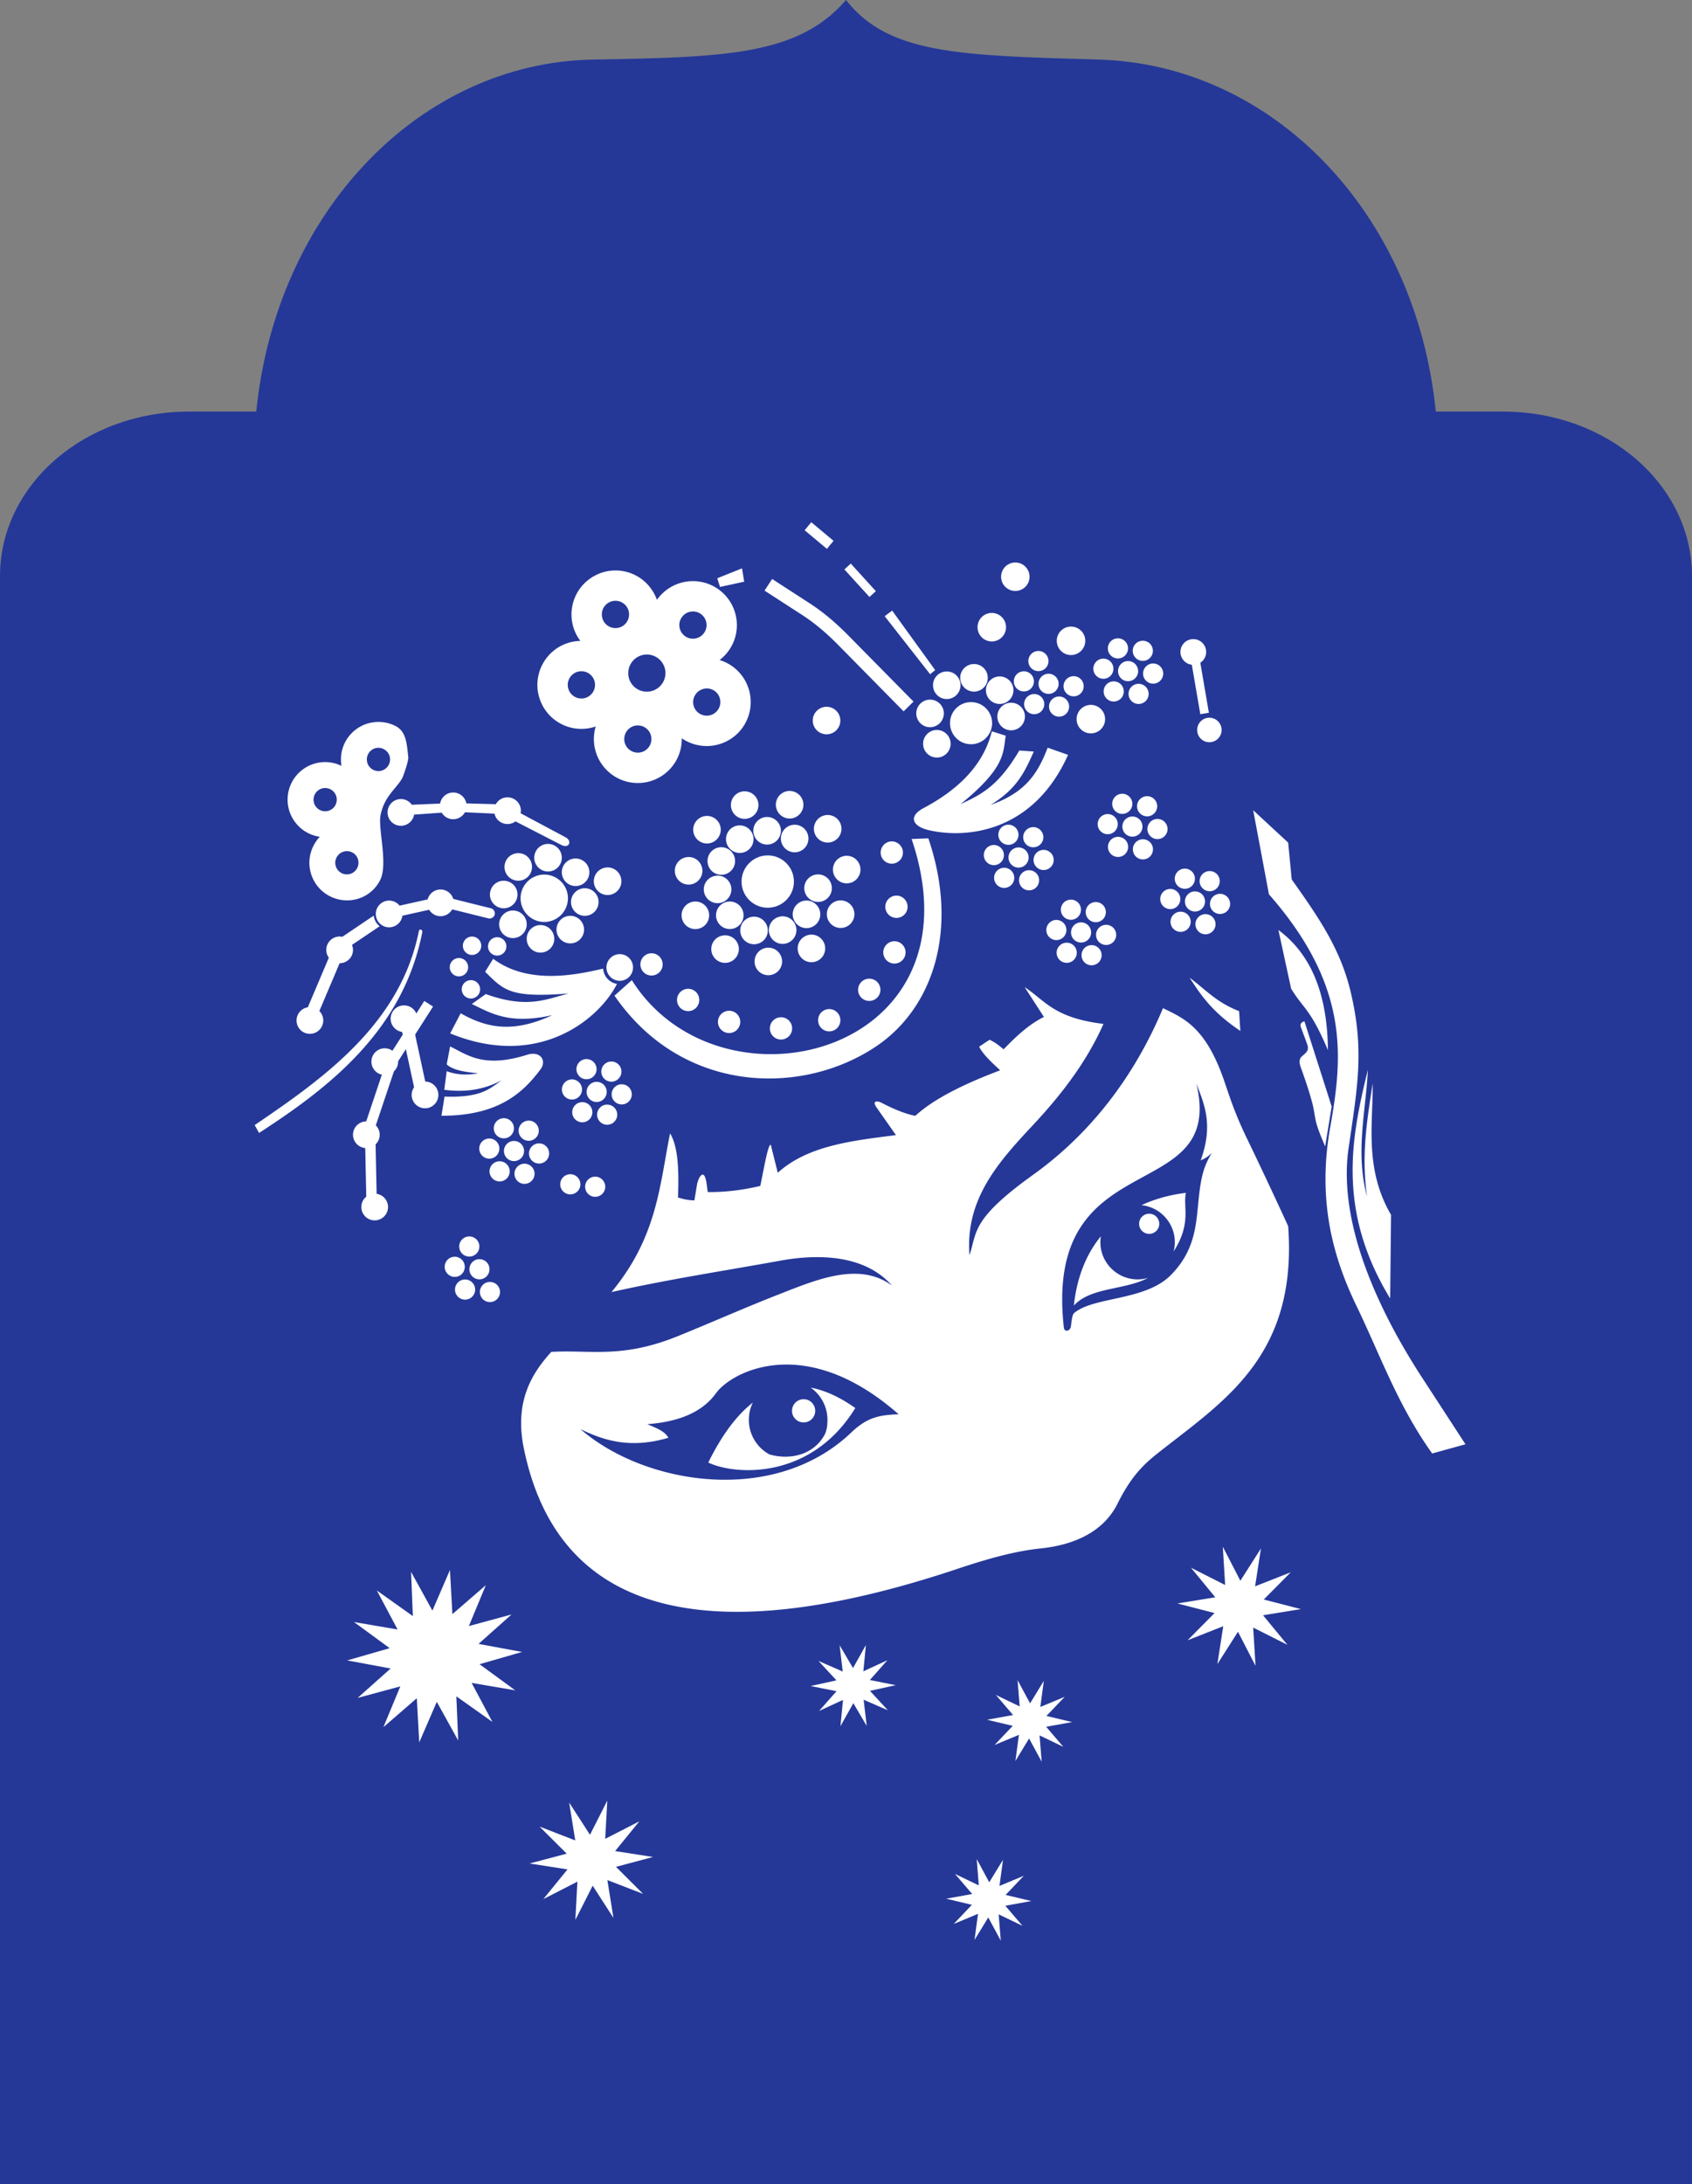 <?xml version="1.0"?>
<svg xmlns="http://www.w3.org/2000/svg" width="619.966" height="800" viewBox="0 0 619.966 800">
  <rect x="0" y="0" width="619.966" height="800" fill="#808080" stroke="none"/>
  <path style="marker:none" d="M217.505 21.813c-63.95 1.07-116.356 56.14-123.608 128.947h-24.59C30.92 150.76 0 177.666 0 211.075V800h619.966V211.075c0-33.41-30.901-60.315-69.287-60.315h-24.59C518.835 77.954 466.413 23.638 402.48 21.813 351.33 20.353 325.425 19.78 309.993 0c-17.357 20.102-43.584 20.994-92.488 21.813z" color="#000" fill="#253898" overflow="visible"/>
  <path d="M297.267 191.3l-2.44 2.937 8.156 6.807 2.441-2.937zm74.765 14.746a5.222 5.222 0 00-5.22 5.22c0 2.88 2.338 5.2 5.22 5.2 2.88 0 5.2-2.32 5.2-5.2 0-2.882-2.32-5.22-5.2-5.22zm-60.296.397l-2.342 2.143 9.19 10.083 2.341-2.124zm-39.853 1.746l-9.07 3.632 1.012 3.176 8.852-1.925zm-46.244.774a16.067 16.067 0 00-9.03 2.7c-7.415 4.912-9.438 14.893-4.526 22.308.182.275.38.534.576.794a16.238 16.238 0 00-3.95.575c-8.57 2.38-13.594 11.277-11.213 19.847 2.38 8.57 11.277 13.594 19.847 11.214.317-.088.625-.192.933-.298a16.05 16.05 0 00-.655 3.91c-.385 8.886 6.495 16.406 15.381 16.79 8.886.385 16.407-6.495 16.79-15.38.016-.333.01-.665 0-.993a16.066 16.066 0 003.534 1.826c8.332 3.111 17.609-1.115 20.72-9.447 3.112-8.333-1.115-17.61-9.447-20.72a16.075 16.075 0 00-.933-.318 16.104 16.104 0 002.838-2.779c5.534-6.963 4.363-17.092-2.6-22.626-6.963-5.534-17.091-4.363-22.626 2.6-.203.256-.39.49-.575.754a16.206 16.206 0 00-1.786-3.552c-3.07-4.635-8.108-7.158-13.278-7.205zm57.279 3.116l-2.779 4.267 13.715 8.872c5.131 3.327 9.354 7.048 13.654 11.412l23.579 23.936 3.632-3.573-23.598-23.935c-4.46-4.525-8.995-8.533-14.509-12.107zm-57.378 7.999a4.989 4.989 0 014.128 2.223c1.522 2.297.888 5.424-1.41 6.946a4.98 4.98 0 01-6.906-1.41c-1.522-2.297-.908-5.404 1.39-6.926a4.976 4.976 0 012.798-.833zm101.36 3.592l-2.74 2.044 16.652 21.257 1.846-1.509zm-73.217.318c.2-.01.396-.016.595 0 .959.074 1.91.428 2.72 1.071 2.157 1.715 2.528 4.849.813 7.006-1.715 2.158-4.848 2.529-7.006.814-2.157-1.715-2.528-4.848-.814-7.006a4.979 4.979 0 013.692-1.885zm109.715.535a5.222 5.222 0 00-5.22 5.22 5.222 5.222 0 005.22 5.22 5.222 5.222 0 005.22-5.22 5.222 5.222 0 00-5.22-5.22zm29.036 5.002c-2.88 0-5.22 2.319-5.22 5.2a5.222 5.222 0 005.22 5.22 5.222 5.222 0 005.22-5.22c0-2.881-2.338-5.2-5.22-5.2zm17.188 4.287a3.694 3.694 0 00-3.692 3.691 3.693 3.693 0 003.692 3.692 3.693 3.693 0 003.692-3.692 3.693 3.693 0 00-3.692-3.691zm27.607.298a4.7 4.7 0 00-4.703 4.703 4.714 4.714 0 004.168 4.684l3.116 18.12 3.135-.535-3.135-18.319a4.723 4.723 0 002.143-3.95c0-2.6-2.122-4.703-4.724-4.703zm-18.596.595a3.691 3.691 0 101.945 6.887 3.691 3.691 0 00-1.945-6.887zm-38.147 3.751a3.693 3.693 0 00-3.691 3.692 3.693 3.693 0 003.691 3.691 3.693 3.693 0 003.692-3.691 3.693 3.693 0 00-3.692-3.692zm-143.872 1.31c.23-.013.46-.01.695 0 3.755.162 6.672 3.33 6.51 7.085-.162 3.755-3.35 6.673-7.105 6.51-3.755-.162-6.673-3.33-6.51-7.085.152-3.52 2.967-6.31 6.41-6.51zm167.788 1.489a3.691 3.691 0 00-1.945 6.887 3.668 3.668 0 005.022-1.35 3.691 3.691 0 00-1.35-5.041 3.606 3.606 0 00-1.727-.496zm8.931.893a3.677 3.677 0 00-3.671 3.691 3.677 3.677 0 003.671 3.692 3.693 3.693 0 003.692-3.692 3.693 3.693 0 00-3.692-3.691zm9.289.893a3.691 3.691 0 103.096 5.537 3.691 3.691 0 00-3.096-5.537zm-65.734.198c-2.787 0-5.06 2.254-5.06 5.041a5.071 5.071 0 005.06 5.062c2.787 0 5.041-2.274 5.041-5.062a5.037 5.037 0 00-5.04-5.04zm-143.693 2.64a4.98 4.98 0 014.644 3.652 5 5 0 01-3.473 6.152 5 5 0 01-6.153-3.473 5 5 0 013.473-6.152 5.107 5.107 0 011.509-.179zm162.072.02a3.691 3.691 0 00-1.945 6.887 3.668 3.668 0 005.021-1.35 3.691 3.691 0 00-1.35-5.041 3.606 3.606 0 00-1.726-.496zm-28.362.06a5.037 5.037 0 00-5.041 5.04c0 2.788 2.254 5.062 5.041 5.062 2.787 0 5.041-2.274 5.041-5.062a5.037 5.037 0 00-5.04-5.04zm37.293.833a3.677 3.677 0 00-3.672 3.691 3.677 3.677 0 003.672 3.692 3.693 3.693 0 003.691-3.692 3.693 3.693 0 00-3.691-3.691zm9.288.893a3.691 3.691 0 103.096 5.537 3.691 3.691 0 00-3.096-5.537zm-27.19.1a5.037 5.037 0 00-5.041 5.04 5.037 5.037 0 005.04 5.042 5.037 5.037 0 005.042-5.042 5.037 5.037 0 00-5.041-5.04zm41.679 1.805a3.691 3.691 0 101.945 6.887 3.691 3.691 0 00-1.945-6.887zm9.209.893a3.676 3.676 0 00-3.672 3.692 3.676 3.676 0 003.672 3.692 3.693 3.693 0 003.691-3.692 3.693 3.693 0 00-3.691-3.692zm-158.34 1.707c.131-.003.263-.007.396 0 .49.028.985.117 1.469.298 2.582.964 3.882 3.849 2.917 6.43a4.974 4.974 0 01-6.41 2.918 4.952 4.952 0 01-2.918-6.39 4.99 4.99 0 014.545-3.256zm119.995 2.045a3.691 3.691 0 101.945 6.887 3.691 3.691 0 00-1.945-6.887zm9.21.893a3.677 3.677 0 00-3.672 3.691 3.677 3.677 0 003.671 3.692 3.693 3.693 0 003.692-3.692 3.693 3.693 0 00-3.692-3.691zm-47.277 1.15a5.037 5.037 0 00-5.04 5.042c0 2.787 2.253 5.061 5.04 5.061a5.071 5.071 0 005.061-5.061c0-2.787-2.273-5.041-5.06-5.041zm15.025.914c-4.26 0-7.701 3.441-7.701 7.7 0 4.26 3.441 7.721 7.7 7.721 4.26 0 7.721-3.461 7.721-7.72 0-4.26-3.461-7.701-7.72-7.701zm14.687.218c-2.788 0-5.042 2.274-5.042 5.061a5.037 5.037 0 005.042 5.041c2.787 0 5.06-2.254 5.06-5.04a5.071 5.071 0 00-5.06-5.062zm29.215.794a5.222 5.222 0 00-5.22 5.22 5.222 5.222 0 005.22 5.22 5.222 5.222 0 005.22-5.22 5.222 5.222 0 00-5.22-5.22zm-96.835.695c-2.787 0-5.06 2.254-5.06 5.04 0 2.788 2.273 5.042 5.06 5.042a5.037 5.037 0 005.041-5.041 5.037 5.037 0 00-5.04-5.041zm140.26 4.009c-2.476 0-4.466 2.01-4.466 4.485 0 2.476 1.99 4.486 4.466 4.486a4.487 4.487 0 004.485-4.486 4.487 4.487 0 00-4.485-4.485zm-304.932 1.548c-.35.012-.698.04-1.052.08-7.545.84-12.967 7.617-12.126 15.163.031.28.072.56.119.833a13.928 13.928 0 00-3.235-1.091c-7.436-1.532-14.703 3.261-16.235 10.697-1.532 7.436 3.262 14.703 10.698 16.235.275.057.539.1.813.139-.769.802-1.43 1.73-2.004 2.739-3.755 6.598-1.458 14.981 5.14 18.736 6.599 3.754 15.249 1.6 18.934-5.518 3.059-5.907-.801-18.835.199-23.876 1.37-6.906 5.65-9.57 7.86-13.417.552-.962 2.43-6.567 2.302-7.72-.526-4.716-.658-9.402-4.565-11.452a13.668 13.668 0 00-6.848-1.548zm95.227 1.27c.168-.01.324-.007.496 0a4.984 4.984 0 014.764 5.2 4.966 4.966 0 01-5.18 4.763 4.966 4.966 0 01-4.764-5.18c.112-2.581 2.16-4.635 4.684-4.783zm109.854 1.667a5.037 5.037 0 00-5.041 5.041c0 2.788 2.254 5.061 5.041 5.061 2.787 0 5.041-2.273 5.041-5.06a5.037 5.037 0 00-5.041-5.042zm20.145.477c-3.506 14.389-15.272 22.939-24.988 28.123-5.864 3.13-4 6.753 1.965 8.118 14.297 3.27 38.441.4 50.948-27.608l-7.463-2.62c-3.436 8.856-7.634 16.3-20.919 20.959 9.978-6.06 12.64-12.486 15.838-19.55l-5.299-.377c-7.846 13.257-14.026 16.114-21.534 19.649 16.734-13.581 15.49-18.976 16.553-25.067zm-224.57 6.053c.641.026 1.24.21 1.786.496 1.21.635 2.1 1.814 2.262 3.275.26 2.338-1.413 4.463-3.75 4.724a4.25 4.25 0 01-4.705-3.752c-.26-2.337 1.413-4.463 3.751-4.723.22-.025.441-.029.655-.02zm-19.709 14.727c.283 0 .566.04.854.099.432.089.843.234 1.21.436a4.252 4.252 0 012.104 4.585 4.25 4.25 0 01-5.021 3.315 4.25 4.25 0 01-3.315-5.022 4.269 4.269 0 014.168-3.413zm170.11 1.071a5.059 5.059 0 00-4.763 3.632c-.786 2.675.759 5.487 3.433 6.272 2.675.785 5.467-.76 6.252-3.433a5.03 5.03 0 00-3.414-6.252 5.094 5.094 0 00-1.508-.219zm-16.314.14a5.065 5.065 0 00-1.509.198c-2.674.785-4.199 3.597-3.413 6.271a5.03 5.03 0 006.252 3.414c2.674-.785 4.218-3.577 3.433-6.252a5.059 5.059 0 00-4.763-3.632zm-106.877.436c-2.413 0-4.402 1.75-4.803 4.049l-10.36.436a4.912 4.912 0 00-4.01-2.084c-2.701 0-4.882 2.2-4.882 4.903a4.876 4.876 0 004.882 4.882c2.428 0 4.46-1.77 4.843-4.088l10.122-.715a4.89 4.89 0 004.208 2.402 4.893 4.893 0 004.287-2.54l10.836.495a4.887 4.887 0 004.764 3.81c1.1 0 2.12-.358 2.937-.972l16.711 8.594c3.015 1.552 4.095-1.452 1.687-2.739l-16.532-8.832c.06-.306.099-.628.099-.952 0-2.702-2.2-4.883-4.902-4.883a4.87 4.87 0 00-4.267 2.52l-10.797-.297a4.91 4.91 0 00-4.823-3.99zm245.152.456a3.694 3.694 0 00-3.692 3.692 3.693 3.693 0 003.692 3.692 3.693 3.693 0 003.691-3.692 3.693 3.693 0 00-3.691-3.692zm9.01.894a3.691 3.691 0 101.945 6.887 3.691 3.691 0 00-1.945-6.887zm38.96 5.14l5.776 30.803c29.758 33.874 26.98 59.82 22.447 85.323-4.686 26.36.728 47.042 9.626 65.436 8.617 17.814 15.204 36.595 27.746 54.063l12.186-3.374-15.877-24.392c-14.857-22.81-31.086-55.623-26.953-84.033 3.295-22.646 5.873-36.176.655-57.735-3.84-15.866-12.23-27.623-21.494-40.746l-1.29-13.476zm-53.19 1.41a3.691 3.691 0 00-1.945 6.886 3.668 3.668 0 005.021-1.35 3.691 3.691 0 00-1.35-5.04 3.606 3.606 0 00-1.726-.497zm-102.848.336a5.055 5.055 0 00-3.692 8.356 5.055 5.055 0 007.126.516 5.055 5.055 0 00.516-7.125 5.065 5.065 0 00-3.95-1.747zm-44.458.358a5.027 5.027 0 00-3.453 1.726 5.055 5.055 0 00.516 7.126 5.03 5.03 0 007.105-.516 5.03 5.03 0 00-.496-7.106 5.056 5.056 0 00-3.672-1.23zm156.237.198a3.677 3.677 0 00-3.671 3.692 3.677 3.677 0 003.671 3.691 3.693 3.693 0 003.692-3.691 3.693 3.693 0 00-3.692-3.692zm-133.849.179a5.037 5.037 0 00-5.041 5.041c0 2.787 2.254 5.061 5.041 5.061a5.071 5.071 0 005.061-5.061c0-2.787-2.274-5.041-5.06-5.041zm143.138.714a3.691 3.691 0 103.096 5.538 3.691 3.691 0 00-3.096-5.538zm-54.719 2.104a3.693 3.693 0 00-3.691 3.692 3.693 3.693 0 003.691 3.691 3.694 3.694 0 003.692-3.691 3.693 3.693 0 00-3.692-3.692zm-78.436.02a5.036 5.036 0 00-4.128 2.322 5.035 5.035 0 001.508 6.966c2.345 1.507 5.48.837 6.987-1.508 1.507-2.345.816-5.48-1.529-6.986a5.011 5.011 0 00-2.838-.794zm-19.887.238a5.011 5.011 0 00-2.838.794c-2.345 1.507-3.015 4.641-1.508 6.986a5.035 5.035 0 006.966 1.509 5.035 5.035 0 001.509-6.967 5.036 5.036 0 00-4.129-2.322zm107.334.635a3.691 3.691 0 10.2 7.384 3.691 3.691 0 00-.2-7.384zm31.06 3.553a3.691 3.691 0 101.945 6.887 3.691 3.691 0 00-1.944-6.887zm-69.405.556l-6.133.238c26.805 79.118-70.284 103.008-102.51 51.702l-6.351 5.676c24.783 36.105 68.774 36.917 96.02 18.478 20.621-13.956 30.371-42.613 18.974-76.094zm78.615.337a3.676 3.676 0 00-3.672 3.692 3.676 3.676 0 003.672 3.691 3.693 3.693 0 003.691-3.691 3.693 3.693 0 00-3.691-3.692zm-91.972.774a4.07 4.07 0 00-3.156 1.469 4.086 4.086 0 00.496 5.755c1.728 1.45 4.307 1.212 5.756-.516a4.065 4.065 0 00-.516-5.735 4.063 4.063 0 00-2.58-.973zm-126.149.933a5 5 0 00-1.945.456 5.051 5.051 0 00-2.5 6.689 5.05 5.05 0 006.688 2.5 5.05 5.05 0 00-2.243-9.645zm163.62.397a3.691 3.691 0 00-1.945 6.887 3.668 3.668 0 005.022-1.35 3.691 3.691 0 00-1.35-5.041 3.606 3.606 0 00-1.727-.496zm-99.83.814a5.051 5.051 0 00-2.243 9.646 5.05 5.05 0 006.688-2.501 5.05 5.05 0 00-2.5-6.689 5.001 5.001 0 00-1.946-.456zm108.762.079a3.676 3.676 0 00-3.672 3.691 3.676 3.676 0 003.672 3.692 3.693 3.693 0 003.691-3.692 3.693 3.693 0 00-3.691-3.691zm9.288.893a3.691 3.691 0 103.096 5.537 3.691 3.691 0 00-3.096-5.537zm-255.294.457a4.242 4.242 0 012.025.555c2.044 1.164 2.73 3.77 1.567 5.815a4.242 4.242 0 01-5.795 1.588 4.242 4.242 0 01-1.588-5.795 4.278 4.278 0 013.791-2.163zm62.479.754a5.033 5.033 0 00-4.505 3.274 5.04 5.04 0 002.957 6.49 5.04 5.04 0 006.49-2.957c.974-2.611-.346-5.535-2.957-6.51a5.038 5.038 0 00-1.985-.297zm91.634.813c-5.293 0-9.586 4.294-9.586 9.587 0 5.292 4.293 9.566 9.586 9.566s9.586-4.274 9.586-9.566c0-5.293-4.293-9.587-9.586-9.587zm28.719.14c-.17.006-.344.034-.516.059a5.042 5.042 0 00-4.267 5.716 5.042 5.042 0 005.716 4.267 5.042 5.042 0 004.267-5.716 5.05 5.05 0 00-5.2-4.327zm-58.013.456a5.066 5.066 0 00-4.704 4.327 5.056 5.056 0 004.287 5.716 5.056 5.056 0 005.716-4.287 5.056 5.056 0 00-4.287-5.716 4.972 4.972 0 00-1.012-.04zm-41.322.536c-1.965.085-3.795 1.316-4.525 3.275-.974 2.611.365 5.515 2.977 6.49a5.04 5.04 0 006.49-2.958c.974-2.611-.366-5.516-2.977-6.49a4.965 4.965 0 00-1.965-.317zm11.79 3.275a5 5 0 00-1.946.456 5.05 5.05 0 00-2.5 6.688 5.051 5.051 0 006.688 2.501 5.05 5.05 0 00-2.243-9.645zm145.36.119a3.691 3.691 0 101.945 6.887 3.691 3.691 0 00-1.945-6.887zm66.29.317a3.693 3.693 0 00-3.692 3.692 3.693 3.693 0 003.691 3.691 3.693 3.693 0 003.692-3.691 3.693 3.693 0 00-3.692-3.692zm-57.081.576a3.677 3.677 0 00-3.672 3.691 3.677 3.677 0 003.672 3.692 3.693 3.693 0 003.691-3.692 3.693 3.693 0 00-3.691-3.691zm66.09.317a3.691 3.691 0 10.2 7.384 3.691 3.691 0 00-.2-7.384zm-143.692 1.23c-2.344.14-4.357 1.894-4.704 4.308a5.056 5.056 0 004.287 5.716 5.042 5.042 0 005.716-4.268 5.056 5.056 0 00-4.287-5.716 4.977 4.977 0 00-1.012-.04zm-100.03.06a8.671 8.671 0 00-8.673 8.674 8.671 8.671 0 008.673 8.673 8.671 8.671 0 008.673-8.673 8.671 8.671 0 00-8.673-8.674zm63.312.377c-.17.008-.343.035-.516.06-2.759.397-4.683 2.937-4.287 5.696a5.056 5.056 0 005.716 4.287 5.056 5.056 0 004.287-5.716 5.05 5.05 0 00-5.2-4.327zm-78.317 1.886a4.972 4.972 0 00-1.945.437 5.051 5.051 0 00-2.5 6.688 5.05 5.05 0 006.688 2.5 5.05 5.05 0 002.5-6.688c-.867-1.901-2.777-2.993-4.743-2.937zm29.712 2.739a5 5 0 00-1.945.456 5.05 5.05 0 00-2.501 6.689 5.051 5.051 0 006.688 2.5 5.051 5.051 0 00-2.242-9.645zm214.786.258a3.691 3.691 0 00-1.946 6.887 3.668 3.668 0 005.022-1.35 3.691 3.691 0 00-1.35-5.041 3.606 3.606 0 00-1.726-.496zm-267.5.198a4.893 4.893 0 00-4.724 3.632l-10.28 2.283a4.912 4.912 0 00-3.831-1.846c-2.702 0-4.883 2.2-4.883 4.902a4.876 4.876 0 004.883 4.883 4.898 4.898 0 004.862-4.248l9.805-2.183c.858 1.41 2.396 2.362 4.168 2.362a4.894 4.894 0 004.267-2.5l13.198 3.274c.982.293 2.141-.366 2.392-1.36.251-.993-.456-2.123-1.46-2.332l-13.733-3.413a4.876 4.876 0 00-4.664-3.454zm276.43.695a3.676 3.676 0 00-3.671 3.692 3.677 3.677 0 003.672 3.691 3.693 3.693 0 003.691-3.691 3.693 3.693 0 00-3.691-3.692zm9.29.893a3.691 3.691 0 10-.196 7.383 3.691 3.691 0 00.195-7.383zm-118.786.655a4.052 4.052 0 00-1.925.556 4.08 4.08 0 104.088 7.065A4.08 4.08 0 00332 330.11a4.095 4.095 0 00-3.652-2.044zm64.047 1.469a3.693 3.693 0 00-3.692 3.691 3.693 3.693 0 003.692 3.692 3.693 3.693 0 003.691-3.692 3.693 3.693 0 00-3.691-3.691zm-84.232.278a5.051 5.051 0 00-2.243 9.646 5.051 5.051 0 006.69-2.501 5.051 5.051 0 00-2.502-6.689 5 5 0 00-1.945-.456zm-12.523.06a5.065 5.065 0 00-3.95 1.746 5.055 5.055 0 00.516 7.125 5.055 5.055 0 007.125-.516 5.055 5.055 0 00-3.691-8.356zm-41.004.356a5 5 0 00-1.945.457 5.051 5.051 0 00-2.501 6.688 5.05 5.05 0 006.688 2.501 5.05 5.05 0 00-2.242-9.646zm12.642 0a5.011 5.011 0 00-3.175 1.23 5.03 5.03 0 00-.516 7.106 5.055 5.055 0 007.125.516c2.106-1.825 2.321-5.018.496-7.125a5.006 5.006 0 00-3.93-1.727zm134.127.199a3.691 3.691 0 10.2 7.384 3.691 3.691 0 00-.2-7.384zm-213.674 3.096a5.079 5.079 0 00-4.525 3.295c-.974 2.611.365 5.515 2.977 6.49 2.611.974 5.516-.366 6.49-2.977a5.04 5.04 0 00-2.957-6.49 5.06 5.06 0 00-1.985-.318zm244.755.437a3.691 3.691 0 10.2 7.384 3.691 3.691 0 00-.2-7.384zm9.21.893a3.677 3.677 0 00-3.673 3.691 3.677 3.677 0 003.672 3.692 3.693 3.693 0 003.692-3.692 3.693 3.693 0 00-3.692-3.691zm-304.754.536l-11.511 7.76a4.979 4.979 0 00-.993-.1c-2.701 0-4.882 2.201-4.882 4.903 0 1.069.351 2.053.933 2.858l-7.7 18.16a4.905 4.905 0 00-4.13 4.843 4.876 4.876 0 004.883 4.882c2.702 0 4.902-2.18 4.902-4.882 0-1.351-.543-2.588-1.429-3.474l7.423-17.505c2.702 0 4.903-2.18 4.903-4.882a4.89 4.89 0 00-.378-1.826l10.162-6.847a5.681 5.681 0 01-2.183-3.89zm71.807.079a5.079 5.079 0 00-4.525 3.295c-.974 2.611.365 5.516 2.977 6.49 2.611.974 5.516-.366 6.49-2.977.974-2.612-.366-5.516-2.977-6.49a4.964 4.964 0 00-1.965-.318zm78.099.179a5.094 5.094 0 00-1.509.218 5.03 5.03 0 00-3.414 6.252c.786 2.674 3.578 4.219 6.252 3.433 2.675-.785 4.22-3.597 3.434-6.271a5.059 5.059 0 00-4.763-3.632zm-10.639.139c-2.15.034-4.125 1.439-4.763 3.612-.785 2.674.74 5.486 3.414 6.271 2.674.786 5.486-.739 6.272-3.413.785-2.675-.76-5.487-3.434-6.272a4.937 4.937 0 00-1.489-.198zm110.966 1.19a3.691 3.691 0 00-1.945 6.887 3.668 3.668 0 005.021-1.35 3.691 3.691 0 00-1.35-5.04 3.606 3.606 0 00-1.726-.497zm8.931.894a3.677 3.677 0 00-3.672 3.691 3.677 3.677 0 003.672 3.692 3.693 3.693 0 003.692-3.692 3.693 3.693 0 00-3.692-3.691zm9.289.893a3.691 3.691 0 103.096 5.537 3.691 3.691 0 00-3.096-5.537zm-207.502.099a4.972 4.972 0 00-1.945.436 5.05 5.05 0 00-2.501 6.689 5.05 5.05 0 006.688 2.5 5.051 5.051 0 002.501-6.688c-.868-1.901-2.777-2.993-4.743-2.937zm-43.882 1.647c-.24.014-.463.188-.536.556-6.772 33.978-34.849 53.873-60.157 71.053l1.608 2.878c25.201-16.33 52.702-37.237 59.819-73.614a.737.737 0 00-.734-.873zm314.418.159l4.644 21.435c4.495 7.505 6.938 7.097 13.496 22.566-.221-22.113-7.042-35.785-18.14-44.001zm-171.003 1.687a5.032 5.032 0 00-2.838.814 5.035 5.035 0 00-1.508 6.966c1.506 2.345 4.621 3.035 6.966 1.528 2.345-1.507 3.015-4.641 1.508-6.986a5.036 5.036 0 00-4.128-2.322zm-31.855.258c-1.62.037-3.206.837-4.148 2.302-1.507 2.345-.816 5.48 1.529 6.986 2.344 1.507 5.459.817 6.966-1.528a5.035 5.035 0 00-1.508-6.966 5.011 5.011 0 00-2.839-.794zm-92.845.456a3.371 3.371 0 00-2.679 1.687 3.348 3.348 0 001.23 4.585c1.612.93 3.675.38 4.605-1.23a3.348 3.348 0 00-1.23-4.585 3.386 3.386 0 00-1.926-.457zm9.448.239a3.344 3.344 0 00-3.354 3.354 3.361 3.361 0 003.354 3.374 3.378 3.378 0 003.374-3.374 3.361 3.361 0 00-3.374-3.354zm145.658 1.468a3.993 3.993 0 00-.814.06 4.098 4.098 0 00-3.314 4.743 4.079 4.079 0 004.723 3.315 4.09 4.09 0 00-.595-8.117zm62.915.536a3.691 3.691 0 101.945 6.887 3.691 3.691 0 00-1.945-6.887zm9.21.893a3.677 3.677 0 00-3.672 3.692 3.677 3.677 0 003.672 3.691 3.693 3.693 0 003.691-3.691 3.693 3.693 0 00-3.691-3.692zm-118.428.933a5.037 5.037 0 00-5.042 5.041 5.037 5.037 0 005.042 5.041 5.037 5.037 0 005.04-5.04 5.037 5.037 0 00-5.04-5.042zm-42.81 2.044c-2.256 0-4.07 1.834-4.07 4.089a4.059 4.059 0 004.07 4.069c2.254 0 4.088-1.814 4.088-4.07a4.093 4.093 0 00-4.089-4.088zm-11.631.318a4.886 4.886 0 00-4.883 4.882 4.886 4.886 0 004.883 4.883c2.693 0 4.862-2.19 4.862-4.883s-2.169-4.882-4.862-4.882zm-59.026 1.429a3.339 3.339 0 00-1.587.456 3.348 3.348 0 00-1.23 4.585 3.372 3.372 0 004.604 1.23 3.348 3.348 0 001.23-4.584 3.385 3.385 0 00-3.017-1.687zm12.643.278l-2.957 4.763c6.892 6.703 8.889 9.658 30.624 7.939-8.42 2.161-15.243 5.655-30.386.218l-5.1 3.632c7.273 3.552 13.99 7.574 29.472 4.089-15.233 7.124-24.907 4.161-33.561-.675l-3.85 7.363c32.69 13.386 54.807-5.544 61.109-18.12a6.11 6.11 0 01-5.061-5.617c-11.222 2.677-27.91 5.651-40.29-3.592zm255.175 6.926c4.076 6.229 8.058 12.428 18.597 19.49l-.457-7.244c-8.404-3.241-12.427-8.043-18.14-12.246zm-117.495.358a4.09 4.09 0 00-3.91 3.374 4.079 4.079 0 003.314 4.723 4.098 4.098 0 004.744-3.314 4.079 4.079 0 00-4.148-4.783zm-145.837.536a3.344 3.344 0 00-3.354 3.354 3.361 3.361 0 003.354 3.374 3.378 3.378 0 003.374-3.374 3.361 3.361 0 00-3.374-3.354zm202.897 2.56l7.066 10.916c-5.433 2.67-10.18 7.08-14.766 11.868-3.306-2.77-3.793-2.74-5.121-3.532l-3.85 2.56c1.416 2.887 4.63 5.766 7.7 8.653-13.227 4.99-24.292 10.423-31.12 16.692-4.61-.989-8.55-2.858-12.365-4.803-1.869-.953-3.388-.522-1.905 1.587l7.204 10.261c-16.034 2.057-32.27 3.8-43.306 13.794l-2.56-10.26c-1.056-.21-2.517 8.89-3.85 15.083-7.414 1.746-13.65 2.307-19.252 2.243l-.397-2.957c-.88-6.508-3.129-2.187-3.533.238l-.953 5.775c-3.314-.129-4.407-.638-6.014-1.052.369-9.662.122-18.495-2.897-23.499-3.816 18.74-4.599 37.815-21.475 58.133 20.91-4.698 41.647-7.83 61.884-11.512 4.499-.818 8.982-1.278 13.297-1.29 11.029-.03 21.006 2.905 27.548 10.38-12.093-8.868-27.747-2.08-41.739 3.394-12.343 4.829-24.468 10.234-36.756 15.203-20.554 8.31-31.903 4.897-46.284 5.736-7.842 8.58-13.432 18.975-10.043 35.447 13.797 67.058 77.347 71.328 159.115 43.942 11.622-3.893 21.362-6.48 30.148-7.384 11.12-1.143 22.714-5.345 28.222-16.354 4.678-9.347 8.853-13.838 14.45-18.279 24.232-19.23 51.607-35.487 48.109-83.418-5.233-11.417-10.881-23.389-15.084-32.073-5.466-11.294-7.093-17.918-9.289-23.737-6.571-17.418-14.195-20.497-21.494-24.054-10.508 25.073-26.555 45.934-47.474 60.95-22.873 16.418-20.572 20.918-23.42 29.513-1.617-20.35 10.382-33.891 23.102-47.475 10.422-11.13 19.76-23.182 25.98-37.213-18.283-2.246-21.246-8.469-28.878-13.476zm-123.29.615a4.092 4.092 0 00-4.089 4.089 4.092 4.092 0 004.089 4.088c2.255 0 4.068-1.833 4.068-4.088s-1.813-4.089-4.068-4.089zm-96.696 4.446l-1.012 1.607-1.905 2.997a4.88 4.88 0 00-4.505-2.977c-2.702 0-4.903 2.181-4.903 4.883 0 2.465 1.837 4.504 4.208 4.842l.218 1.013-3.77 5.874a4.873 4.873 0 00-2.819-.893 4.876 4.876 0 00-4.882 4.883 4.906 4.906 0 003.83 4.783l-5.736 17.108a4.91 4.91 0 00-4.842 4.902c0 2.56 1.98 4.65 4.485 4.863l.377 17.803a4.883 4.883 0 00-1.806 3.79c0 2.702 2.18 4.903 4.882 4.903a4.91 4.91 0 004.903-4.902c0-2.463-1.82-4.481-4.188-4.823l-.377-18.12a4.845 4.845 0 001.508-3.514 4.86 4.86 0 00-1.429-3.453l6.649-19.788a4.89 4.89 0 001.528-3.552v-.12l2.838-4.445 3.017 13.972a4.803 4.803 0 00-.893 2.779 4.91 4.91 0 004.902 4.902c2.702 0 4.883-2.2 4.883-4.902a4.877 4.877 0 00-4.803-4.883l-3.712-17.207 5.538-8.653 1.032-1.608-3.216-2.064zm148.497 2.977a4.095 4.095 0 00-3.652 2.044 4.08 4.08 0 107.066 4.089 4.08 4.08 0 00-1.489-5.577 4.053 4.053 0 00-1.925-.556zm-36.995.615c-.401.02-.814.114-1.21.258a4.069 4.069 0 00-2.442 5.22 4.09 4.09 0 005.24 2.441 4.069 4.069 0 002.44-5.22 4.098 4.098 0 00-4.028-2.699zm19.172 2.382a4.04 4.04 0 00-2.58.953c-1.727 1.449-1.965 4.028-.516 5.755a4.087 4.087 0 005.756.496 4.086 4.086 0 00.496-5.755 4.05 4.05 0 00-3.156-1.45zm191.823 1.488c-1.494.397-1.614 1.306-1.25 2.283l2.143 5.775c.963 2.586.041 3.122-1.806 4.764-1.174 1.043-.973 2.565-.338 4.307 1.566 4.29 3.027 8.622 4.188 13.04.668 2.537.849 5.201 1.588 7.72.8 2.721 3.076 7.938 3.076 7.938l2.382-14.627zm-313.03 9.19l-1.25 6.589c2.496 2.263 7.004 2.788 11.571 3.275-3.856.649-7.715.666-11.57-.794l-.894 6.807c7.624 1.049 14.684-.025 21.098-3.513-4.34 3-7.361 6.502-20.999 6.014l-1.131 7.026c20.131.01 29.428-7.752 36.3-17.009 2.376-3.2-.053-6.862-4.882-5.339-15.764 4.973-21.625.236-28.242-3.056zm49.976 4.644a3.693 3.693 0 00-3.692 3.691 3.693 3.693 0 003.692 3.692 3.693 3.693 0 003.691-3.692 3.693 3.693 0 00-3.691-3.691zm9.01.893a3.691 3.691 0 101.945 6.887 3.691 3.691 0 00-1.945-6.887zm277.285 3.056c-6.07 24.749-11.455 51.534 8.177 83.736l.317-30.644c-9.947-16.963-6.53-34.04-6.728-48.11-1.988 13.018-4.242 25.876-2.084 41.381-4.37-16.346-.395-31.241.318-46.363zm-291.515 3.494a3.691 3.691 0 00-1.945 6.887 3.668 3.668 0 005.021-1.35 3.691 3.691 0 00-1.35-5.041 3.606 3.606 0 00-1.726-.496zm8.931.893a3.677 3.677 0 00-3.672 3.691 3.677 3.677 0 003.672 3.692 3.693 3.693 0 003.692-3.692 3.693 3.693 0 00-3.692-3.691zm219.748.635c2.936 7.662 6.284 15.03 1.588 28.123 2.141-.907 3.13-1.812 4.088-2.719-1.62 2.676-2.8 5.126-3.632 8.852-2.7 12.102.1 24.18-11.333 35.824-9.478 9.653-28.483 7.838-35.606 14.072-.76.819-.902 4.059-1.15 5.08-.352 1.439-2.31 1.962-2.521.06-7.563-68.258 59.443-43.778 48.566-89.292zm-210.46.258a3.691 3.691 0 103.097 5.537 3.691 3.691 0 00-3.096-5.537zm-14.647 6.55a3.691 3.691 0 101.945 6.887 3.691 3.691 0 00-1.945-6.888zm9.21.893a3.676 3.676 0 00-3.672 3.691 3.677 3.677 0 003.671 3.692 3.694 3.694 0 003.692-3.692 3.694 3.694 0 00-3.692-3.691zm-37.85 4.981a3.693 3.693 0 00-3.69 3.692 3.693 3.693 0 003.69 3.691 3.693 3.693 0 003.692-3.691 3.693 3.693 0 00-3.691-3.692zm9.011.893a3.691 3.691 0 101.945 6.887 3.691 3.691 0 00-1.945-6.887zm-14.23 6.55a3.691 3.691 0 00-1.945 6.887 3.668 3.668 0 005.021-1.35 3.691 3.691 0 00-1.35-5.041 3.606 3.606 0 00-1.726-.496zm8.931.893a3.676 3.676 0 00-3.671 3.692 3.676 3.676 0 003.671 3.691 3.693 3.693 0 003.692-3.691 3.693 3.693 0 00-3.692-3.692zm9.289.893a3.691 3.691 0 10-.196 7.383 3.691 3.691 0 00.196-7.383zm-14.647 6.55a3.691 3.691 0 10.2 7.384 3.691 3.691 0 00-.2-7.384zm9.209.893a3.677 3.677 0 00-3.672 3.691 3.677 3.677 0 003.672 3.692 3.693 3.693 0 003.691-3.692 3.693 3.693 0 00-3.691-3.691zm16.691 3.85a3.691 3.691 0 10.2 7.384 3.691 3.691 0 00-.2-7.384zm9.21.893a3.676 3.676 0 00-3.673 3.692 3.676 3.676 0 003.672 3.691 3.693 3.693 0 003.692-3.691 3.693 3.693 0 00-3.692-3.692zm216.432 5.935c-4.897.571-10.638 1.898-16.254 4.505 6.856.716 12.206 6.51 12.206 13.555 0 1.17-.16 2.31-.437 3.394 6.66-10.363 3.376-16.337 4.485-21.454zm-13.436 7.64a3.693 3.693 0 00-3.692 3.692 3.693 3.693 0 003.692 3.692 3.693 3.693 0 003.691-3.692 3.693 3.693 0 00-3.691-3.691zm-17.704 8.257c-4.976 6.076-8.706 14.3-9.904 25.385 6.242-6.833 18.579-5.595 27.171-10.122a13.63 13.63 0 01-3.81.535c-7.53 0-13.636-6.105-13.635-13.635 0-.74.065-1.454.178-2.163zm-231.418.06a3.693 3.693 0 00-3.691 3.691 3.693 3.693 0 003.691 3.692 3.693 3.693 0 003.692-3.692 3.693 3.693 0 00-3.692-3.691zm-5.22 7.442a3.691 3.691 0 00-1.945 6.887 3.668 3.668 0 005.022-1.35 3.691 3.691 0 00-1.35-5.04 3.606 3.606 0 00-1.726-.497zm8.932.893a3.677 3.677 0 00-3.672 3.692 3.677 3.677 0 003.672 3.692 3.693 3.693 0 003.691-3.692 3.693 3.693 0 00-3.691-3.692zm-5.359 7.443a3.691 3.691 0 101.945 6.887 3.691 3.691 0 00-1.945-6.887zm9.21.893a3.676 3.676 0 00-3.673 3.692 3.677 3.677 0 003.672 3.691 3.693 3.693 0 003.692-3.691 3.693 3.693 0 00-3.692-3.692zm107.888 30.267c11.42-.203 25.855 4.125 41.858 18.2-6.222.29-11.085.677-17.227 6.57-28.294 27.141-75.931 19.27-99.355-1.132 8.86 4.342 18.561 7.217 32.212 3.176-1.313-2.502-4.67-3.638-7.72-4.982 12.323-.921 20.445-4.793 25.185-11.353 3.044-4.212 12.105-10.249 25.047-10.479zm9.626 8.435c3.716 2.606 6.153 6.924 6.153 11.81 0 2.026-.228 4.039-1.171 5.695-3.903 6.86-12.041 9.207-20.066 6.987-.007-.002-.012-.016-.02-.02-4.49-2.437-7.541-7.194-7.541-12.663 0-2.263.518-4.405 1.449-6.311-5.832 4.552-11.304 11.774-16.315 21.95 9.984 4.758 37.729 6.336 53.865-19.965-5.602-3.968-11.065-6.499-16.354-7.483zm-2.58 4.247c-2.35 0-4.247 1.917-4.247 4.268a4.241 4.241 0 004.247 4.247 4.241 4.241 0 004.247-4.247c0-2.35-1.896-4.268-4.247-4.268zm153.597 54.044l.854 14.012-12.524-6.33 8.911 10.836-13.853 2.262 13.595 3.513-9.884 9.963 13.06-5.14-2.144 13.873 7.542-11.849 6.43 12.484-.853-14.012 12.524 6.312-8.911-10.817 13.853-2.263-13.595-3.513 9.883-9.963-13.059 5.14 2.144-13.873-7.542 11.83zm-283.179 8.515l-6.43 14.885-7.82-14.19.655 16.195-13.199-9.388 7.602 14.29-15.957-2.72 13.06 9.567-15.561 4.486 15.917 2.957-12.087 10.777 15.64-4.228-6.212 14.945 12.246-10.598.893 16.175 6.43-14.865 7.84 14.17-.675-16.175 13.218 9.368-7.621-14.29 15.977 2.72-13.08-9.567 15.58-4.486-15.937-2.957 12.087-10.777-15.64 4.248 6.213-14.965-12.246 10.598zm152.406 27.488l-4.723 8.435-4.903-8.336 1.132 9.606-8.872-3.87 6.57 7.105-9.448 2.084 9.487 1.886-6.41 7.244 8.772-4.049-.933 9.626 4.724-8.435 4.902 8.336-1.131-9.586 8.871 3.85-6.55-7.105 9.428-2.084-9.467-1.886 6.41-7.244-8.792 4.049zm55.572 12.861l.774 9.626-8.713-4.188 6.292 7.344-9.527 1.726 9.408 2.243-6.669 7.006 8.932-3.711-1.29 9.566 5.02-8.237 4.605 8.495-.774-9.626 8.713 4.188-6.291-7.344 9.506-1.726-9.407-2.243 6.688-7.006-8.93 3.711 1.29-9.566-5.042 8.237zm-150.322 44.12l-6.351 12.524-7.621-11.79 2.222 13.854-13.079-5.061 9.944 9.904-13.576 3.612 13.873 2.163-8.852 10.876 12.484-6.39-.754 14.012 6.351-12.524 7.602 11.79-2.223-13.854 13.099 5.061-9.944-9.904 13.556-3.612-13.873-2.163 8.872-10.896-12.504 6.41zm135.358 21.435l.754 9.626-8.713-4.188 6.291 7.344-9.506 1.726 9.407 2.243-6.668 7.006 8.91-3.711-1.29 9.566 5.042-8.237 4.585 8.495-.774-9.626 8.713 4.188-6.272-7.343 9.507-1.727-9.408-2.243 6.669-7.006-8.912 3.711 1.29-9.566-5.04 8.237z" fill="#fff"/>
</svg>
